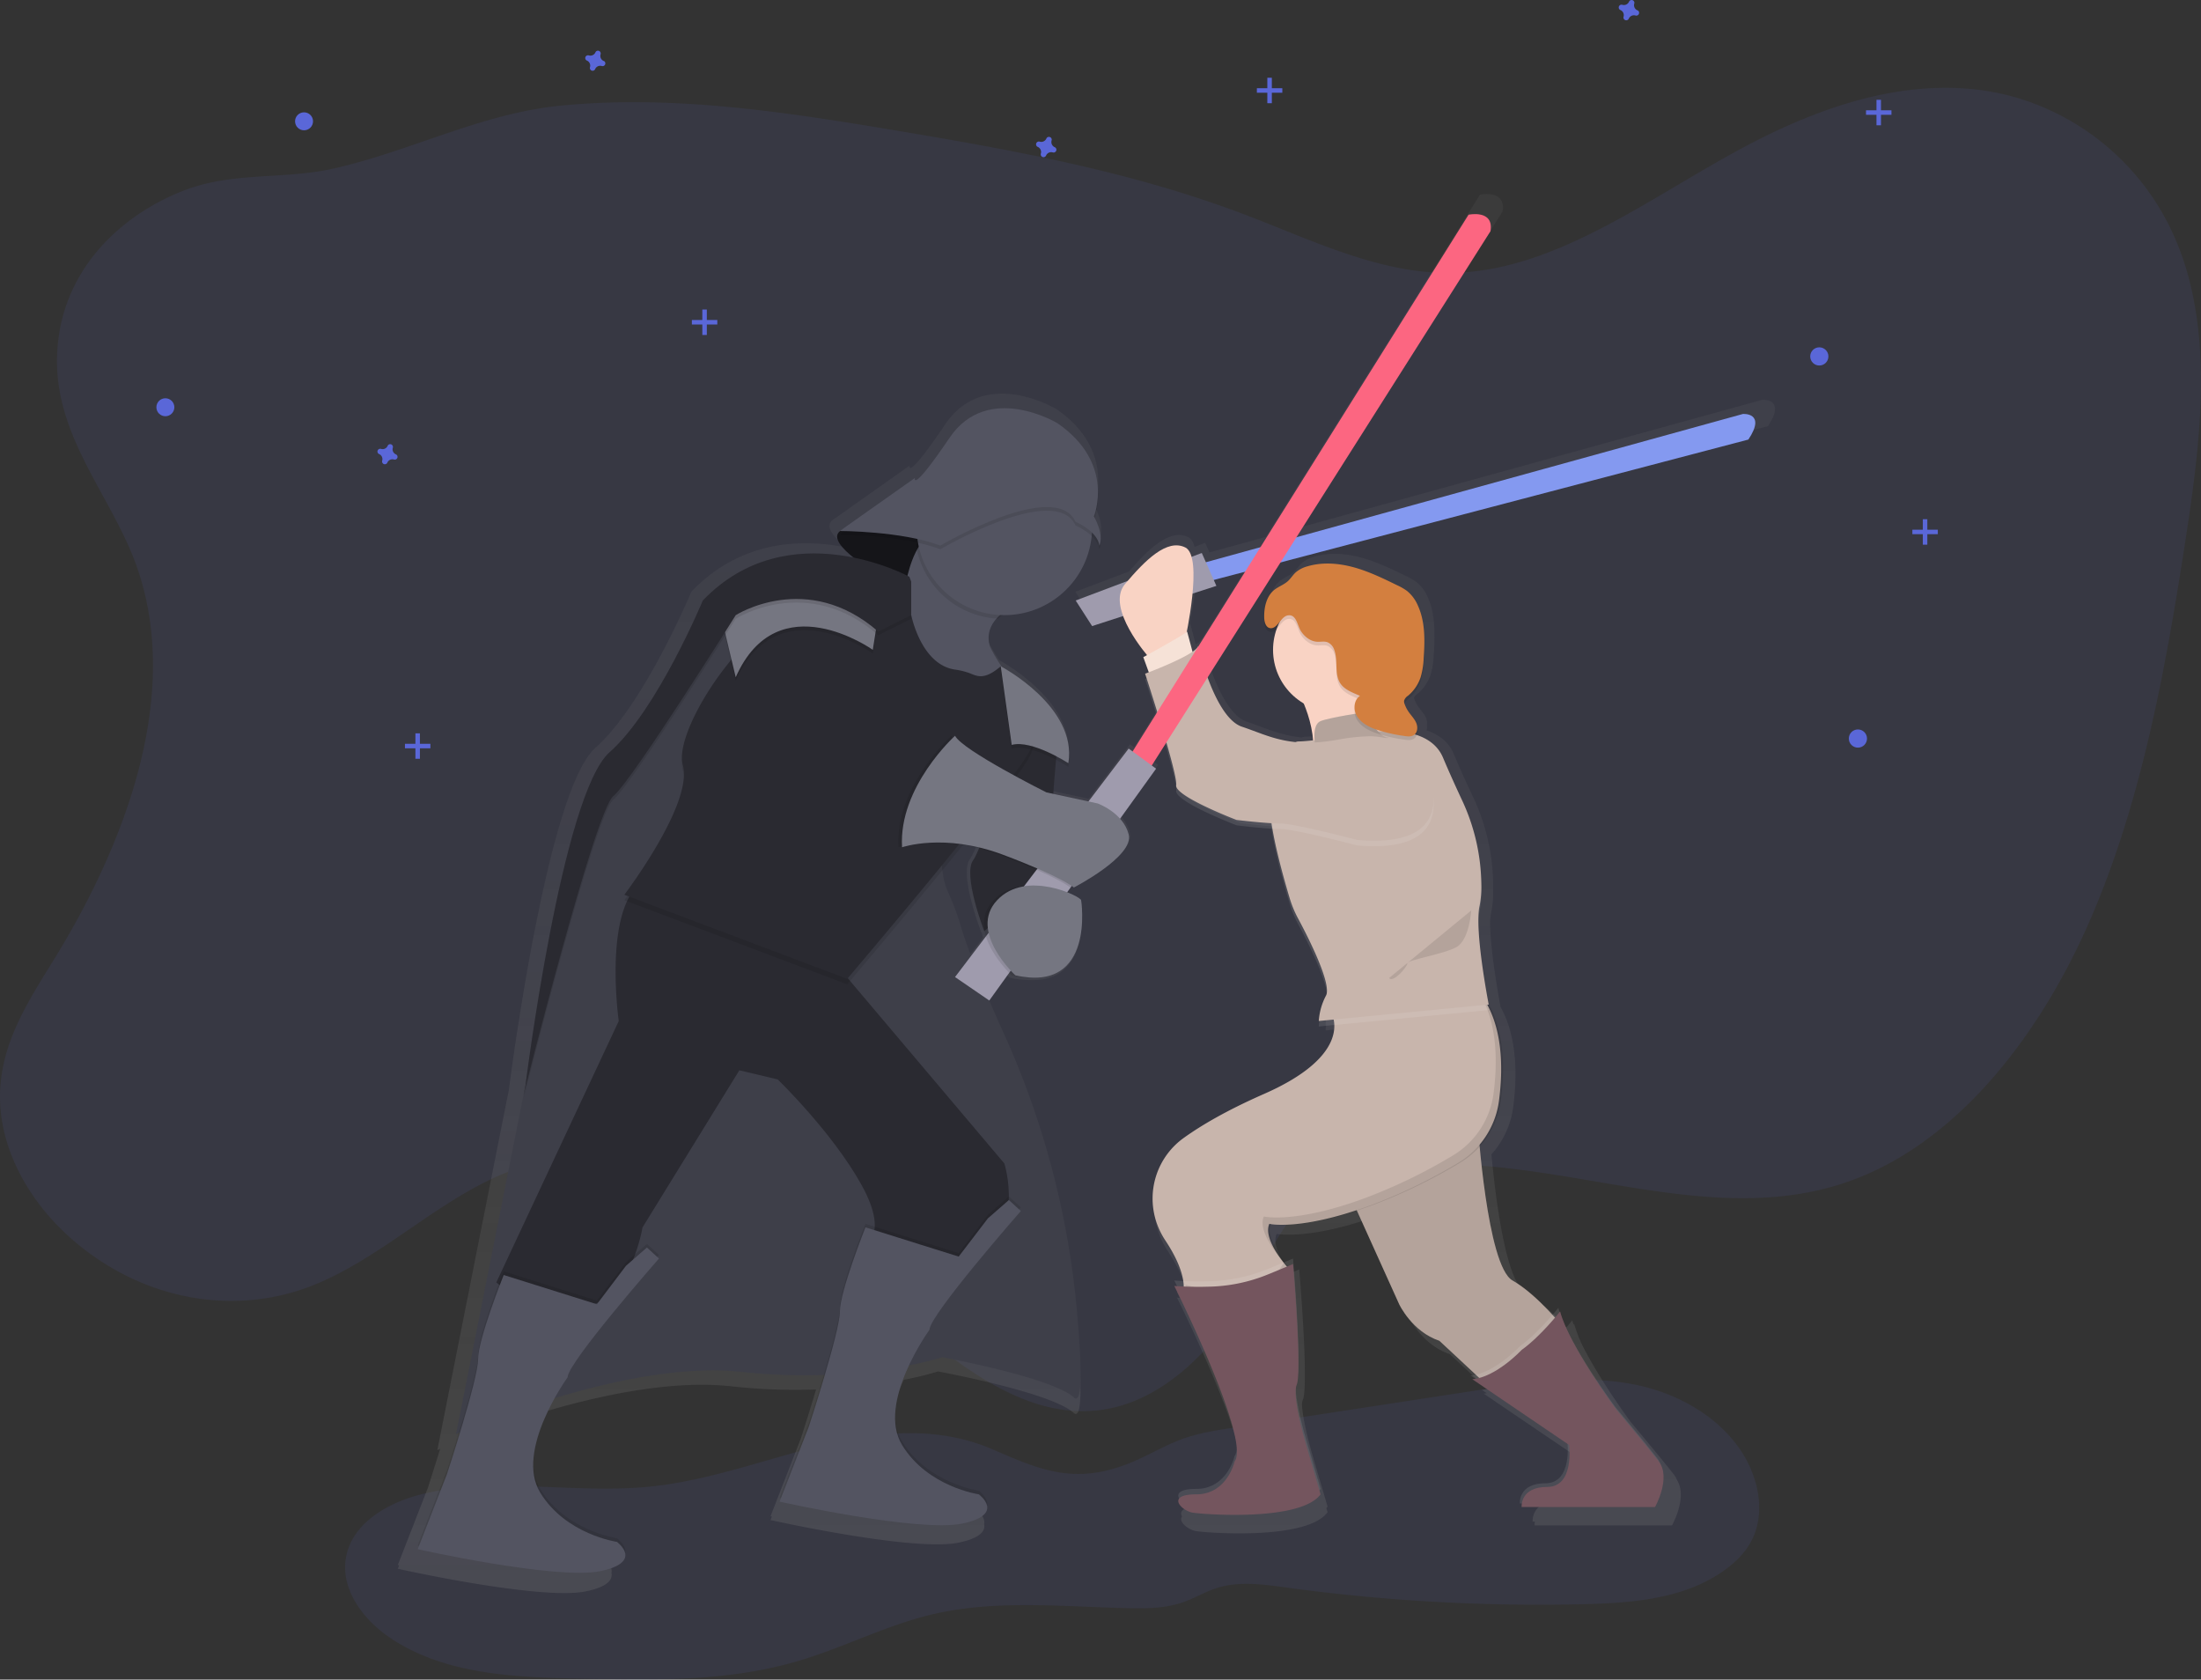 <svg data-name="Layer 1" xmlns="http://www.w3.org/2000/svg" width="997.26" height="760.93"><rect width="100%" height="100%" fill="#333333" stroke="none"/><defs><linearGradient id="a" x1="593.63" y1="791.22" x2="593.63" y2="157.44" gradientUnits="userSpaceOnUse"><stop offset="0" stop-color="gray" stop-opacity=".25"/><stop offset=".54" stop-color="gray" stop-opacity=".12"/><stop offset="1" stop-color="gray" stop-opacity=".1"/></linearGradient></defs><path d="M374.03 654.46c-26.4 6.29-52.17 16.22-79.22 19-34.3 3.53-69.58-4.6-103.14 3.35-15.63 3.7-32.28 13.17-34.95 29-2.42 14.4 7.95 28.07 20.06 36.22 24.71 16.63 56.31 17.84 86.09 18.5 33 .73 66.7 1.38 98.41-7.92 20.58-6 39.86-16.15 60.71-21.13 29-6.92 59.26-3.57 89-2.92 8.42.18 17 .12 25-2.65 5.19-1.81 9.94-4.72 15.17-6.41 10.25-3.32 21.36-1.69 32-.23a845.53 845.53 0 00134.24 7.5c22.26-.53 45.84-2.39 63.92-15.37 5.19-3.72 9.84-8.38 12.65-14.12 4.22-8.63 3.83-19 .73-28.08-7.69-22.58-30.56-37.25-53.95-41.92s-47.55-1.06-71.13 2.54l-110.51 16.94c-7.83 1.2-15.73 2.41-23.19 5.09-8.55 3.06-16.33 8-24.79 11.28-24.31 9.51-39.79 2.87-61-6.35-24.5-10.68-50.35-8.54-76.1-2.32zM61.77 256.11c21.22 59.35-5.85 127.71-37.72 179.25-10.67 17.25-22.44 35.35-23.9 57-1.78 26.48 12.69 50.83 29.88 66.74 31.34 29 74.14 38 111.43 23.34 32.23-12.64 59.33-41.2 91.83-52.71 54.39-19.27 112 12.68 158.55 52.49 32.94 28.17 68.23 62.42 108 56.4 28-4.23 51.68-28.54 67.78-57.16 7.77-13.82 14.53-29.3 25.86-38.62 6.73-5.54 14.64-8.49 22.54-10.58 72.19-19.11 148.8 27.52 220 3.54 48.11-16.2 86.48-63.3 110.33-117.5s35-115.44 44.26-176.1c6.59-43.11 12.06-89.62-3.09-129.28-16-42-53.12-67.39-90.41-72.15s-74.68 8.42-109 27c-42.92 23.24-85 55.77-131.83 55.88-31.9.07-62.32-15.08-92.83-26.64-51-19.32-104-28.92-156.87-37.78C355.99 50.74 304.89 42.86 254 47.87c-36 3.55-67.82 20.59-102.76 28.47-22.78 5.14-45.67 1.32-68 10C55.71 97 27.4 121.72 25.88 160.62c-1.49 36.97 24.63 64 35.89 95.49z" fill="#5a67d8" opacity=".1"/><path d="M902.4 262.61c8.53-12.79-2.56-11.94-2.56-11.94l-208.21 57.48 90.54-142.75c1.71-10.23-10.23-7.67-10.23-7.67L674.82 312.8l-25.45 7-1.93-4.35-4.79 1.81c-.6-2.13-1.52-3.68-2.88-4.36-8.15-4.07-17.85 5.09-26.88 15.58l-24.28 9.15 7.67 11.94 14.47-4.68c2.89 7.88 9 15.59 11.15 18.22l-1.74 1 2.56 7-1.7.65.74 2.28-.74.28s2.34 7.16 5.15 16.19l-11 17.55-1.83-1.34-18.75 24.67-16.42-3.52c.4-6.28.9-11.92 1.28-15.92 3.41 1.78 5.74 3.3 5.74 3.3a27.4 27.4 0 00.33-5.2c.74-22.79-27.32-39.17-31.39-41.43a66.25 66.25 0 01-5.61-9.65c-1.49-5.2.13-9.46 3.16-12.9l.76.05c.64-.59 1.33-1.14 2-1.68h.86a40.93 40.93 0 0040.73-36.94 10.75 10.75 0 013.61 6.25 7.65 7.65 0 00.61-4.18c.16-2.09-.25-5.54-2.81-10.47a34.22 34.22 0 001.51-11c.24-8.92-2.77-22.11-18.92-33.22 0 0-32.4-19.61-50.31 6.82s-16.2 18.76-16.2 18.76l-34.49 24.4c-.17.11-.33.22-.47.33-3.69 2.87.7 7.89 6.24 12.35-19.9-4-47.62-3.48-70.19 20.05 0 0-21.32 51.16-43.49 70.78S331.9 563.56 331.9 563.56l-1 4.81-31.37 158.11 1.26-.55c-3 9.77-5.53 17.61-5.53 17.61l-13.64 35 .61.14-.61 1.57s64.81 14.5 85.27 10.23c10.11-2.11 12.1-5.46 11.53-8.32.77-3.63-3.85-7-3.85-7s-23.88-3.41-35.81-23a23.67 23.67 0 01-3.23-11.79c.24-10.78 5.53-22.5 10-30.5 26.45-8 59.74-15.27 87.06-12.28a268.49 268.49 0 0038.54 1.42c-3.53 11.9-7 22.46-7 22.46l-13.64 35 .61.14-.61 1.57s64.81 14.5 85.27 10.23c10.11-2.11 12.1-5.46 11.53-8.32.77-3.63-3.85-7-3.85-7s-23.88-3.41-35.81-23a23.67 23.67 0 01-3.23-11.79c.18-8 3.13-16.52 6.47-23.66a147.09 147.09 0 0015.52-3.78s51.16 9.38 61.4 18.76c4.35 4 3.62-16.48 1.34-41.36a399.37 399.37 0 00-33.67-127.76c-2.44-5.42-4.86-10.9-7.16-16.26l9.31-12.93c.71.73 1.15 1.14 1.15 1.14a39.74 39.74 0 009.79 1.09c28.4.84 22.62-36.05 22.62-36.05 0-.54-2.58-2.2-6.53-3.74l1.72-2.39.64-.36c.51.35.71.53.71.53s28.14-14.5 25.58-24.73a17.45 17.45 0 00-4-7.36l16.8-23.34-2-1.48 6.32-10c3 10.2 5.43 19.55 5.07 21.68-.85 5.12 28.14 16.2 28.14 16.2s9.26 1.16 16.34 1.56c1.67 11.45 6.07 27 8.47 35a50.5 50.5 0 003.83 9.29c4.09 7.64 12.51 24.17 13.46 32.4a3.82 3.82 0 01-.32 1.08c-3.4 6.82-3.4 11.94-3.4 11.94h.28a17.51 17.51 0 00-.28 2.58l7.25-.7c.26 6.89-4 19.57-32.84 32.25-17.72 7.8-29.54 14.85-37.32 20.44a34.81 34.81 0 00-13.19 38.24 36.1 36.1 0 004.46 9.53c6 9 7.88 15.31 8.43 19-1.69-.06-3.13-.15-4.16-.28l1.32 2.69c-.49 0-.94-.08-1.32-.13 0 0 27.92 55.84 29.17 76a6.45 6.45 0 01-1 3.35s-3.41 15.35-17.91 15.35c-7.9 0-9.21 2.28-7.94 4.49-1.83 2.33 2.78 6 6.24 6.6 5.12.85 50.31 4.26 59.69-8.53l-.55-1.88c.19-.22.38-.45.55-.68l-6-20.47s-5.09-16.41-5.6-25.72a7.64 7.64 0 01.48-2.42c.64-1.5.85-5.81.81-11.41.13-16.16-2.52-47.43-2.52-47.43l-3.82 1.58c-3.52-4.53-8.64-12.42-6.46-17.64a37.2 37.2 0 005.6.31c6.1 0 17.36-1 34.43-6.57l19.71 43.64s6 12.79 18.76 17.05l17 15.81a17.58 17.58 0 01-2.49.39l2.25 1.53c-.47.08-.93.14-1.4.18l44.47 30.18c.31 4.26.52 18.41-10.35 18.41-12.79 0-11.94 9.38-11.94 9.38h1a7.56 7.56 0 00-.1 1.71h62.25s7.15-12.72 2.27-20.5a10 10 0 00-1.42-2.52c-6-7.67-19.61-23.88-19.61-23.88s-13.32-17.94-21.3-33.55a61 61 0 01-4.28-10.79l-.25.31c-.23-.69-.44-1.37-.61-2 0 0-1 1.29-2.68 3.25-4.59-5.05-11.62-12-18.64-16-8.89-5.08-13.53-43.27-15.31-62.43a39.58 39.58 0 009.87-21.41c1.78-13.46 2-31.52-5.72-45.34-.55-2.9-4.49-23.94-4.75-37.5a28.77 28.77 0 01.56-5.64 46.17 46.17 0 00.81-10.27v-.38-2.18a94.93 94.93 0 00-9.13-39.26c-2.77-5.77-5.9-12.73-8.77-19.51-2.41-5.71-7.15-8.88-12.28-10.58a5.19 5.19 0 00.19-2.47 5.92 5.92 0 00-.43-3.2c-.82-1.9-2.34-3.39-3.51-5.09a15.92 15.92 0 01-1.84-3.56c-.05-.14-.1-.28-.14-.42a5.36 5.36 0 011.68-1.85 19.06 19.06 0 005.88-8.56 35.66 35.66 0 001.43-8.85c.21-2.92.36-5.89.32-8.83.07-6.09-.55-12.16-3.08-17.65a17.74 17.74 0 00-5-6.67 26.09 26.09 0 00-4.71-2.72c-6.54-3.19-13.12-6.39-20.13-8.33s-14.55-2.54-21.53-.49a13.93 13.93 0 00-5.62 2.88c-1.33 1.22-2.26 2.82-3.6 4-1.88 1.71-4.41 2.54-6.38 4.14-3.69 3-4.81 8.2-4.68 13V347.46c.06 2.05.78 4.62 2.82 4.87a3.54 3.54 0 002.94-1.29A29 29 0 00695 385.65a56.79 56.79 0 014.36 17.16c-2.88.3-5.27.49-6.72.49a3.18 3.18 0 00-1.39.35c-10-1-16.81-4.42-25-7.17-7-2.34-12.51-13.44-16-23l34-53.59zM539.81 503.45c-2-5.27-3.67-10-4.83-14a122.77 122.77 0 00-6-16 34.47 34.47 0 01-2.57-9.94c3.26-4 6.51-8 9.67-11.88 2.39.4 4.89.93 7.49 1.6a28.69 28.69 0 01-2.71 5.48C535.74 465.55 546 492 546 492l.16-.17a23.1 23.1 0 00.62 2.51zm146 142.95l-.16.07c-.64-.82-1.35-1.76-2.06-2.78 1.31 1.62 2.26 2.64 2.26 2.64zm-40-287.24v-.2a7.23 7.23 0 01-2.62 2.56l-2.5-9.38-.19.16c.77-3.92 2-10.86 2.67-17.87l11.16-3.61-1.21-2.73 14.59-3.83z" transform="translate(-101.37 -69.54)" fill="url(#a)"/><path d="M543.69 255.46l246-67.91s10.77-.83 2.48 11.59l-246 64.59z" fill="#8499f0"/><path fill="#9f9bad" d="M487.38 272.05l7.45 11.59 56.31-18.21-6.62-14.91-57.14 21.53z"/><path d="M520.5 297.72s-19.87-22.36-10.76-33.13 19-20.7 27.33-16.56 0 41.41 0 41.41z" fill="#f9d3c4"/><path d="M521.33 306.83l-3.31-9.11s18.22-9.94 19.87-11.59l3.31 12.42z" fill="#f6e2d7"/><path d="M479.1 338.3s-5.8 50.52 0 63.76c0 0-28.16 14.08-33.12 19.87 0 0-9.94-25.67-5-32.3s19.87-59.62 19.87-59.62z" fill="#2a2a31"/><path d="M585.93 309.31s12.42 19 8.28 36.44 40.58-9.94 40.58-9.94-13.25-19.87-11.59-38.09z" fill="#f9d3c4"/><path d="M610.77 539.53l23.19 51.34s5.8 12.42 18.22 16.56l24 22.36 32.3-28.16s-11.59-14.91-23.19-21.53-15.73-71.22-15.73-71.22z" fill="#c8b5ac"/><path d="M610.77 539.53l23.19 51.34s5.8 12.42 18.22 16.56l24 22.36 32.3-28.16s-11.59-14.91-23.19-21.53-15.73-71.22-15.73-71.22z" opacity=".1"/><path d="M603.32 459.2s10.76 18.26-30.69 36.44c-17.21 7.57-28.69 14.43-36.24 19.85a33.8 33.8 0 00-12.76 37.14 35.06 35.06 0 004.33 9.26c9.94 14.91 8.28 22.36 8.28 22.36s36.44 13.25 48-9.11c0 0-12.42-13.25-9.11-20.7 0 0 14.08 3.31 45.55-8.28a240.39 240.39 0 0040.12-19.43 38.55 38.55 0 0018.37-28c1.9-14.35 2-34.08-8-47.83z" fill="#c8b5ac"/><path d="M672.05 450.92l-1.1.13c7.71 13.46 7.5 31.2 5.76 44.39a38.55 38.55 0 01-18.37 28 240.39 240.39 0 01-40.12 19.43c-31.47 11.59-45.59 8.25-45.59 8.25-3.31 7.45 9.11 20.7 9.11 20.7-9.44 18.2-35.33 12.81-44.64 10.17a9.13 9.13 0 01-.08 2.25s36.44 13.25 48-9.11c0 0-12.42-13.25-9.11-20.7 0 0 14.08 3.31 45.55-8.28a240.39 240.39 0 0040.17-19.43 38.55 38.55 0 0018.37-28c1.92-14.32 2.01-34.05-7.95-47.8z" opacity=".1"/><path d="M486.55 633.11c-9.94-9.11-59.62-18.22-59.62-18.22s-38.09 12.42-91.09 6.62-129.21 28.16-129.21 28.16l30.54-153.5.93-4.67s16.53-131.67 38.11-150.72 42.23-68.73 42.23-68.73c38.92-40.58 93.58-10.77 93.58-10.77s.3.75.83 2.15c4.33 11.52 23.95 66.56 16.56 100.53-4.83 22.22-2.62 34 .07 40a119.22 119.22 0 015.82 15.5c3.49 11.94 11.6 31.16 19.9 49.59a387.85 387.85 0 0132.66 123.89c2.2 24.16 2.91 44.03-1.31 40.17z" fill="#3e3f49"/><path d="M399.63 261.28s-26.5-14.91-19-20.7S427 232.3 427 232.3l13.63 31.88z" fill="#151519"/><path d="M474.13 268.73s-30.64 6.62-25.67 24c0 0 5 10.77 9.94 14.08s-31.47 7.45-31.47 7.45l-20.7-16.56 2.9-22.77s1.24-36 21.12-36 43.88 29.8 43.88 29.8z" fill="#535461"/><circle cx="604.97" cy="294.41" r="28.16" fill="#f9d3c4"/><path d="M622.36 334.16s24.84-4.14 31.47 11.59c2.78 6.61 5.86 13.36 8.49 19a92.19 92.19 0 018.86 38.13 44.84 44.84 0 01-.79 10c-2.48 10.77 4.14 44.72 4.14 44.72l-77 7.45a28.61 28.61 0 013.31-11.59c2.6-5.2-8-26.18-12.76-35a49 49 0 01-3.72-9c-3.67-12.21-12.14-42.46-7.54-47.07 0 0 5-24 11.59-24s33.95-4.23 33.95-4.23z" fill="#fff" opacity=".1"/><path d="M622.36 331.67s24.84-4.14 31.47 11.59c2.78 6.61 5.86 13.36 8.49 19a92.19 92.19 0 018.86 38.13 44.84 44.84 0 01-.79 10c-2.48 10.77 4.14 44.72 4.14 44.72l-77 7.45a28.61 28.61 0 013.31-11.59c2.6-5.2-8-26.18-12.76-35a49 49 0 01-3.72-9c-3.67-12.21-12.14-42.46-7.54-47.07 0 0 5-24 11.59-24s33.95-4.23 33.95-4.23z" fill="#c8b5ac"/><path d="M595.86 337.46s-1.66-9.11 2.48-10.77 20.7-4.14 20.7-4.14 5 11.59 9.94 11.59-33.12 3.32-33.12 3.32z" fill="#c8b5ac"/><path d="M595.86 337.46s-1.66-9.11 2.48-10.77 20.7-4.14 20.7-4.14 5 11.59 9.94 11.59-33.12 3.32-33.12 3.32z" opacity=".1"/><path d="M614.91 383.01s-28.16-7.45-34.78-7.45-19.87-1.66-19.87-1.66-28.16-10.77-27.33-15.73-14.08-50.52-14.08-50.52 22.36-8.28 24-12.42c0 0 7.45 32.3 19.87 36.44s21.53 9.94 43.89 5.8a87.24 87.24 0 0113.19-1.45c15.57-.48 29.08 11.36 29.77 26.92.53 11.59-6.09 22.52-34.66 20.07z" fill="#fff" opacity=".1"/><path d="M614.91 380.53s-28.16-7.45-34.78-7.45-19.88-1.62-19.88-1.62-28.16-10.77-27.33-15.73-14.08-50.52-14.08-50.52 22.36-8.28 24-12.42c0 0 7.45 32.3 19.87 36.44s21.53 9.94 43.89 5.8a87.24 87.24 0 0113.19-1.45c15.57-.48 29.08 11.36 29.77 26.92.54 11.54-6.08 22.51-34.65 20.03z" fill="#c8b5ac"/><path d="M589.41 287.53c1.64 2.58 4.31 4.69 7.36 4.87 1.6.1 3.27-.33 4.77.24a5.63 5.63 0 013 3.43c1.85 4.89-.13 10.93 2.8 15.25 2 2.93 5.63 4.14 8.86 5.59-2.74 1.83-3.13 6-1.55 8.87s4.6 4.71 7.66 5.93a66.82 66.82 0 0013.68 3.33c1.6.27 3.4.5 4.73-.44 1.63-1.17 1.74-3.64.94-5.48s-2.27-3.29-3.41-4.94a15.46 15.46 0 01-1.79-3.46 3.29 3.29 0 01-.27-1.62 4.12 4.12 0 011.76-2.24 18.51 18.51 0 005.71-8.32 34.63 34.63 0 001.39-8.6c.58-8.14.74-16.65-2.67-24.06a17.23 17.23 0 00-4.84-6.48 25.34 25.34 0 00-4.58-2.64c-6.35-3.1-12.74-6.21-19.55-8.08s-14.13-2.46-20.91-.48a13.53 13.53 0 00-5.45 2.8c-1.29 1.19-2.2 2.74-3.5 3.92-1.83 1.66-4.28 2.47-6.2 4-3.58 2.92-4.67 8-4.54 12.59.05 2 .76 4.49 2.73 4.73 3.26.4 4.66-5.09 7.86-5.76 4-.8 4.42 4.56 6.01 7.05z" opacity=".1"/><path d="M589.41 285.87c1.64 2.58 4.31 4.69 7.36 4.87 1.6.1 3.27-.33 4.77.24a5.63 5.63 0 013 3.43c1.85 4.89-.13 10.93 2.8 15.25 2 2.93 5.63 4.14 8.86 5.59-2.74 1.83-3.13 6-1.55 8.87s4.6 4.71 7.66 5.93a66.82 66.82 0 0013.68 3.33c1.6.27 3.4.5 4.73-.44 1.63-1.17 1.74-3.64.94-5.48s-2.27-3.29-3.41-4.94a15.46 15.46 0 01-1.79-3.46 3.29 3.29 0 01-.27-1.62 4.12 4.12 0 011.76-2.24 18.51 18.51 0 005.71-8.32 34.63 34.63 0 001.39-8.6c.58-8.14.74-16.65-2.67-24.06a17.23 17.23 0 00-4.84-6.48 25.34 25.34 0 00-4.58-2.64c-6.35-3.1-12.74-6.21-19.55-8.08s-14.13-2.46-20.91-.48a13.53 13.53 0 00-5.45 2.8c-1.29 1.19-2.2 2.74-3.5 3.92-1.83 1.66-4.28 2.47-6.2 4-3.58 2.92-4.67 8-4.54 12.59.05 2 .76 4.49 2.73 4.73 3.26.4 4.66-5.09 7.86-5.76 4-.79 4.42 4.57 6.01 7.05z" fill="#d37f3f"/><path d="M688.63 609.92s-11.59 12.42-22.36 13.25l43.89 29.81s2.48 19-9.94 19-11.59 9.16-11.59 9.16h60.45s7.45-13.25 1.66-20.7-19-23.19-19-23.19-21.53-29-25.67-44.72c-.07 0-8.76 11.18-17.44 17.39z" fill="#fff" opacity=".1"/><path d="M689.44 611.58s-11.59 12.42-22.36 13.25l43.89 29.81s2.48 19-9.94 19-11.59 9.11-11.59 9.11h60.45s7.45-13.25 1.66-20.7-19-23.19-19-23.19-21.53-29-25.67-44.72c-.05.04-8.74 11.22-17.44 17.44z" fill="#74555e"/><path d="M378.07 436.01l77 91.09s9.94 31.47-14.08 42.23l-9.94 11.59-40.58-15.73s13.25-4.14 0-28.16-38.09-48-38.09-48l-17.39-4.14-43.89 71.22s-5 31.47-24.84 35.61L248.87 600l-24-19 55.48-118.42s-8.28-58 14.91-65.42z" fill="#2a2a31"/><path d="M438.7 307.23c3.71 1.29 6.76 3.94 14.73-2.89 0 0 20.7 23.19 13.25 38.09s-82.81 103.51-82.81 103.51l-101-38.09s31.47-41.41 26.5-58.8 36.44-78.67 66.25-74.53 37.27 6.62 37.27 6.62 4.34 22.41 19.77 24.68a33.17 33.17 0 016.04 1.41z" opacity=".1"/><path d="M438.7 304.75c3.71 1.29 6.76 3.94 14.73-2.89 0 0 20.7 23.19 13.25 38.09s-82.81 103.51-82.81 103.51l-101-38.09s31.47-41.41 26.5-58.8 36.44-78.67 66.25-74.53 37.27 6.62 37.27 6.62 4.34 22.41 19.77 24.68a33.17 33.17 0 016.04 1.41z" fill="#2a2a31"/><path d="M334.18 288.61s6.62 75.36 78.67 84.47l26.5-32.3s-41.41-20.7-41.41-26.5c0 0-15.73-12.42-10.77-33.12z" fill="#2a2a31"/><path d="M453.43 303.52s34.78 18.22 30.64 43.89c0 0-16.56-10.77-25.67-8.28z" opacity=".1"/><path d="M453.43 301.86s34.78 18.22 30.64 43.89c0 0-16.56-10.77-25.67-8.28z" fill="#757681"/><path d="M462.54 546.98s-41.41 47.2-41.41 53.83c0 0-24 33.12-12.42 52.17s34.78 22.36 34.78 22.36 12.42 9.11-7.45 13.25-82.81-9.94-82.81-9.94l13.25-34s14.08-43.06 14.08-52.17 11.59-38.02 11.59-38.02l42.23 13.25 13.25-17.42 9.49-8.28z" opacity=".1"/><path d="M462.54 548.64s-41.41 47.2-41.41 53.82c0 0-24 33.12-12.42 52.17s34.78 22.36 34.78 22.36 12.42 9.11-7.45 13.25-82.81-9.94-82.81-9.94l13.25-34s14.08-43.06 14.08-52.17 11.59-38.09 11.59-38.09l42.23 13.25 13.25-17.34 9.49-8.28z" fill="#535461"/><path d="M298.57 568.51s-41.41 47.2-41.41 53.83c0 0-24 33.12-12.42 52.17s34.78 22.36 34.78 22.36 12.42 9.11-7.45 13.25-82.81-9.94-82.81-9.94l13.25-34s14.12-43.01 14.12-52.12 11.59-38.09 11.59-38.09l42.23 13.25 13.18-17.39 9.49-8.28z" opacity=".1"/><path d="M298.57 570.17s-41.41 47.2-41.41 53.83c0 0-24 33.12-12.42 52.17s34.78 22.36 34.78 22.36 12.42 9.11-7.45 13.25-82.81-9.94-82.81-9.94l13.25-34s14.12-43.01 14.12-52.12 11.59-38.09 11.59-38.09l42.23 13.25 13.18-17.42 9.49-8.28z" fill="#535461"/><path d="M511.4 343.27l154-246s11.59-2.48 9.94 7.45L518.85 351.55z" fill="#fc6681"/><path d="M397.94 280.33l-2.48 15.73s-43.06-30.6-62.11 12.4l-8.28-34.78s57.14-18.22 72.87 6.65z" opacity=".1"/><path d="M397.94 278.67l-2.48 15.73s-43.06-30.64-62.11 12.42l-8.28-34.78s57.14-18.21 72.87 6.63z" fill="#757681"/><path d="M412.85 265.09v15.24l-14.91 7.45c-32.3-28.16-64.59-7.45-64.59-7.45s-47.2 75.36-55.48 82-40.68 135.51-40.68 135.51l.93-4.67s16.51-131.71 38.09-150.71 42.23-68.73 42.23-68.73c38.92-40.58 93.58-10.77 93.58-10.77s.3.73.83 2.13z" opacity=".1"/><path d="M412.85 263.46v15.24l-14.91 7.45c-32.3-28.16-64.59-7.45-64.59-7.45s-47.2 75.36-55.48 82-40.68 135.51-40.68 135.51l.93-4.67s16.51-131.71 38.09-150.76 42.23-68.73 42.23-68.73c38.92-40.58 93.58-10.77 93.58-10.77s.3.76.83 2.18z" fill="#2a2a31"/><path d="M429.41 240.58c-5.4 0-10.25 2.45-14.45 6a39.76 39.76 0 0037.31 33.69c7.64-7 21-9.89 21-9.89s-23.98-29.8-43.86-29.8z" opacity=".1"/><circle cx="455.08" cy="238.93" r="39.75" fill="#535461"/><path d="M479.1 193.38s-31.47-19-48.86 6.62-15.73 18.22-15.73 18.22l-34 24s28.16 0 45.55 6.62c0 0 52.17-30.64 61.28-10.77 0 0 9.94 4.14 10.77 10.77 0 0 2.48-4.14-2.48-13.25 0 .02 10-24-16.53-42.21z" opacity=".1"/><path d="M479.1 191.72s-31.47-19-48.86 6.62-15.73 18.22-15.73 18.22l-34 24s28.16 0 45.55 6.62c0 0 52.17-30.64 61.28-10.77 0 0 9.94 4.14 10.77 10.77 0 0 2.48-4.14-2.48-13.25 0 .02 10-23.99-16.53-42.21z" fill="#535461"/><path fill="#9f9bad" d="M511.39 339.13l-78.67 103.51 15.52 10.63 75.58-105.03-12.43-9.11z"/><path d="M431.07 333.33s-25.67 23.19-24 50.52c0 0 19-6.62 45.55 3.31s32.3 14.91 32.3 14.91 27.33-14.08 24.84-24-14.13-14.1-14.13-14.1l-23.19-5s-38.06-19.02-41.37-25.64z" opacity=".1"/><path d="M432.72 333.33s-25.67 23.19-24 50.52c0 0 19-6.62 45.55 3.31s32.3 14.91 32.3 14.91 27.33-14.08 24.84-24-14.08-14.08-14.08-14.08l-23.19-5s-38.1-19.04-41.42-25.66z" fill="#757681"/><path d="M488.21 407.86s6.62 42.23-29.81 34c0 0-21.53-19.87-8.28-34s38.09-1.66 38.09 0z" opacity=".1"/><path d="M489.86 407.86s6.62 42.23-29.81 34c0 0-21.53-19.87-8.28-34s38.09-1.66 38.09 0z" fill="#757681"/><path d="M666.63 412.46s-.83 13.25-6.62 16.56-22.36 5.8-22.36 7.45-6.62 9.11-8.28 6.62" opacity=".1"/><path d="M547.06 580.46a146.48 146.48 0 01-15-.34s34.78 69.56 27.33 79.5c0 0-3.31 14.91-17.39 14.91s-6.62 7.45-1.66 8.28 48.86 4.14 58-8.28l-5.8-19.87s-7.45-24-5-29.81-1.66-54.66-1.66-54.66l-11.11 4.6a74.75 74.75 0 01-27.71 5.67z" fill="#fff" opacity=".1"/><path d="M547.06 582.93a146.48 146.48 0 01-15-.34s34.78 69.56 27.33 79.5c0 0-3.31 14.91-17.39 14.91s-6.62 7.45-1.66 8.28 48.86 4.14 58-8.28l-5.8-19.87s-7.45-24-5-29.81-1.66-54.66-1.66-54.66l-11.11 4.6a74.75 74.75 0 01-27.71 5.67z" fill="#74555e"/><path d="M741.89 4.68a2.53 2.53 0 01-1.41-3.05 1.21 1.21 0 00.05-.28 1.27 1.27 0 00-2.28-.84 1.21 1.21 0 00-.14.25 2.53 2.53 0 01-3.05 1.41 1.21 1.21 0 00-.28-.05 1.27 1.27 0 00-.84 2.28 1.21 1.21 0 00.25.14 2.53 2.53 0 011.44 3.03 1.21 1.21 0 00-.05.28 1.27 1.27 0 002.28.84 1.21 1.21 0 00.14-.25 2.53 2.53 0 013.05-1.41 1.21 1.21 0 00.28.05 1.27 1.27 0 00.84-2.28 1.21 1.21 0 00-.28-.12zM477.89 66.68a2.53 2.53 0 01-1.41-3.05 1.21 1.21 0 00.05-.28 1.27 1.27 0 00-2.28-.84 1.21 1.21 0 00-.14.25 2.53 2.53 0 01-3.05 1.41 1.21 1.21 0 00-.28-.05 1.27 1.27 0 00-.84 2.28 1.21 1.21 0 00.25.14 2.53 2.53 0 011.41 3.05 1.21 1.21 0 00-.05.28 1.27 1.27 0 002.28.84 1.21 1.21 0 00.14-.25 2.53 2.53 0 013.05-1.41 1.21 1.21 0 00.28.05 1.27 1.27 0 00.84-2.28 1.21 1.21 0 00-.25-.14z" fill="#5a67d8"/><circle cx="824.32" cy="161.47" r="4.12" fill="#5a67d8"/><path fill="#5a67d8" d="M188.22 332.23h2.04v11.53h-2.04z"/><path fill="#5a67d8" d="M195.01 336.97v2.04h-11.53v-2.04zM850.22 45.23h2.04v11.53h-2.04z"/><path fill="#5a67d8" d="M857.01 49.97v2.04h-11.53v-2.04zM318.22 140.23h2.04v11.53h-2.04z"/><path fill="#5a67d8" d="M325.01 144.97v2.04h-11.53v-2.04zM574.22 35.23h2.04v11.53h-2.04z"/><path fill="#5a67d8" d="M581.01 39.97v2.04h-11.53v-2.04zM871.22 235.23h2.04v11.53h-2.04z"/><path fill="#5a67d8" d="M878.01 239.97v2.04h-11.53v-2.04zM273.51 27.62a2.49 2.49 0 01-1.39-3 1.2 1.2 0 00.05-.28 1.25 1.25 0 00-2.24-.88 1.2 1.2 0 00-.14.25 2.49 2.49 0 01-3 1.39 1.2 1.2 0 00-.28-.05 1.25 1.25 0 00-.83 2.25 1.2 1.2 0 00.25.14 2.49 2.49 0 011.39 3 1.2 1.2 0 00-.05.28 1.25 1.25 0 002.25.83 1.2 1.2 0 00.14-.25 2.49 2.49 0 013-1.39 1.2 1.2 0 00.28.05 1.25 1.25 0 00.83-2.25 1.2 1.2 0 00-.26-.09zM179.37 205.84a2.49 2.49 0 01-1.39-3 1.2 1.2 0 00.05-.28 1.25 1.25 0 00-2.25-.83 1.2 1.2 0 00-.14.25 2.49 2.49 0 01-3 1.39 1.2 1.2 0 00-.28-.05 1.25 1.25 0 00-.83 2.25 1.2 1.2 0 00.25.14 2.49 2.49 0 011.39 3 1.2 1.2 0 00-.05.28 1.25 1.25 0 002.25.83 1.2 1.2 0 00.14-.25 2.49 2.49 0 013-1.39 1.2 1.2 0 00.28.05 1.25 1.25 0 00.83-2.25 1.2 1.2 0 00-.25-.14z"/><circle cx="74.93" cy="184.5" r="4.07" fill="#5a67d8"/><circle cx="137.76" cy="54.96" r="4.07" fill="#5a67d8"/><circle cx="841.81" cy="334.59" r="4.12" fill="#5a67d8"/></svg>
